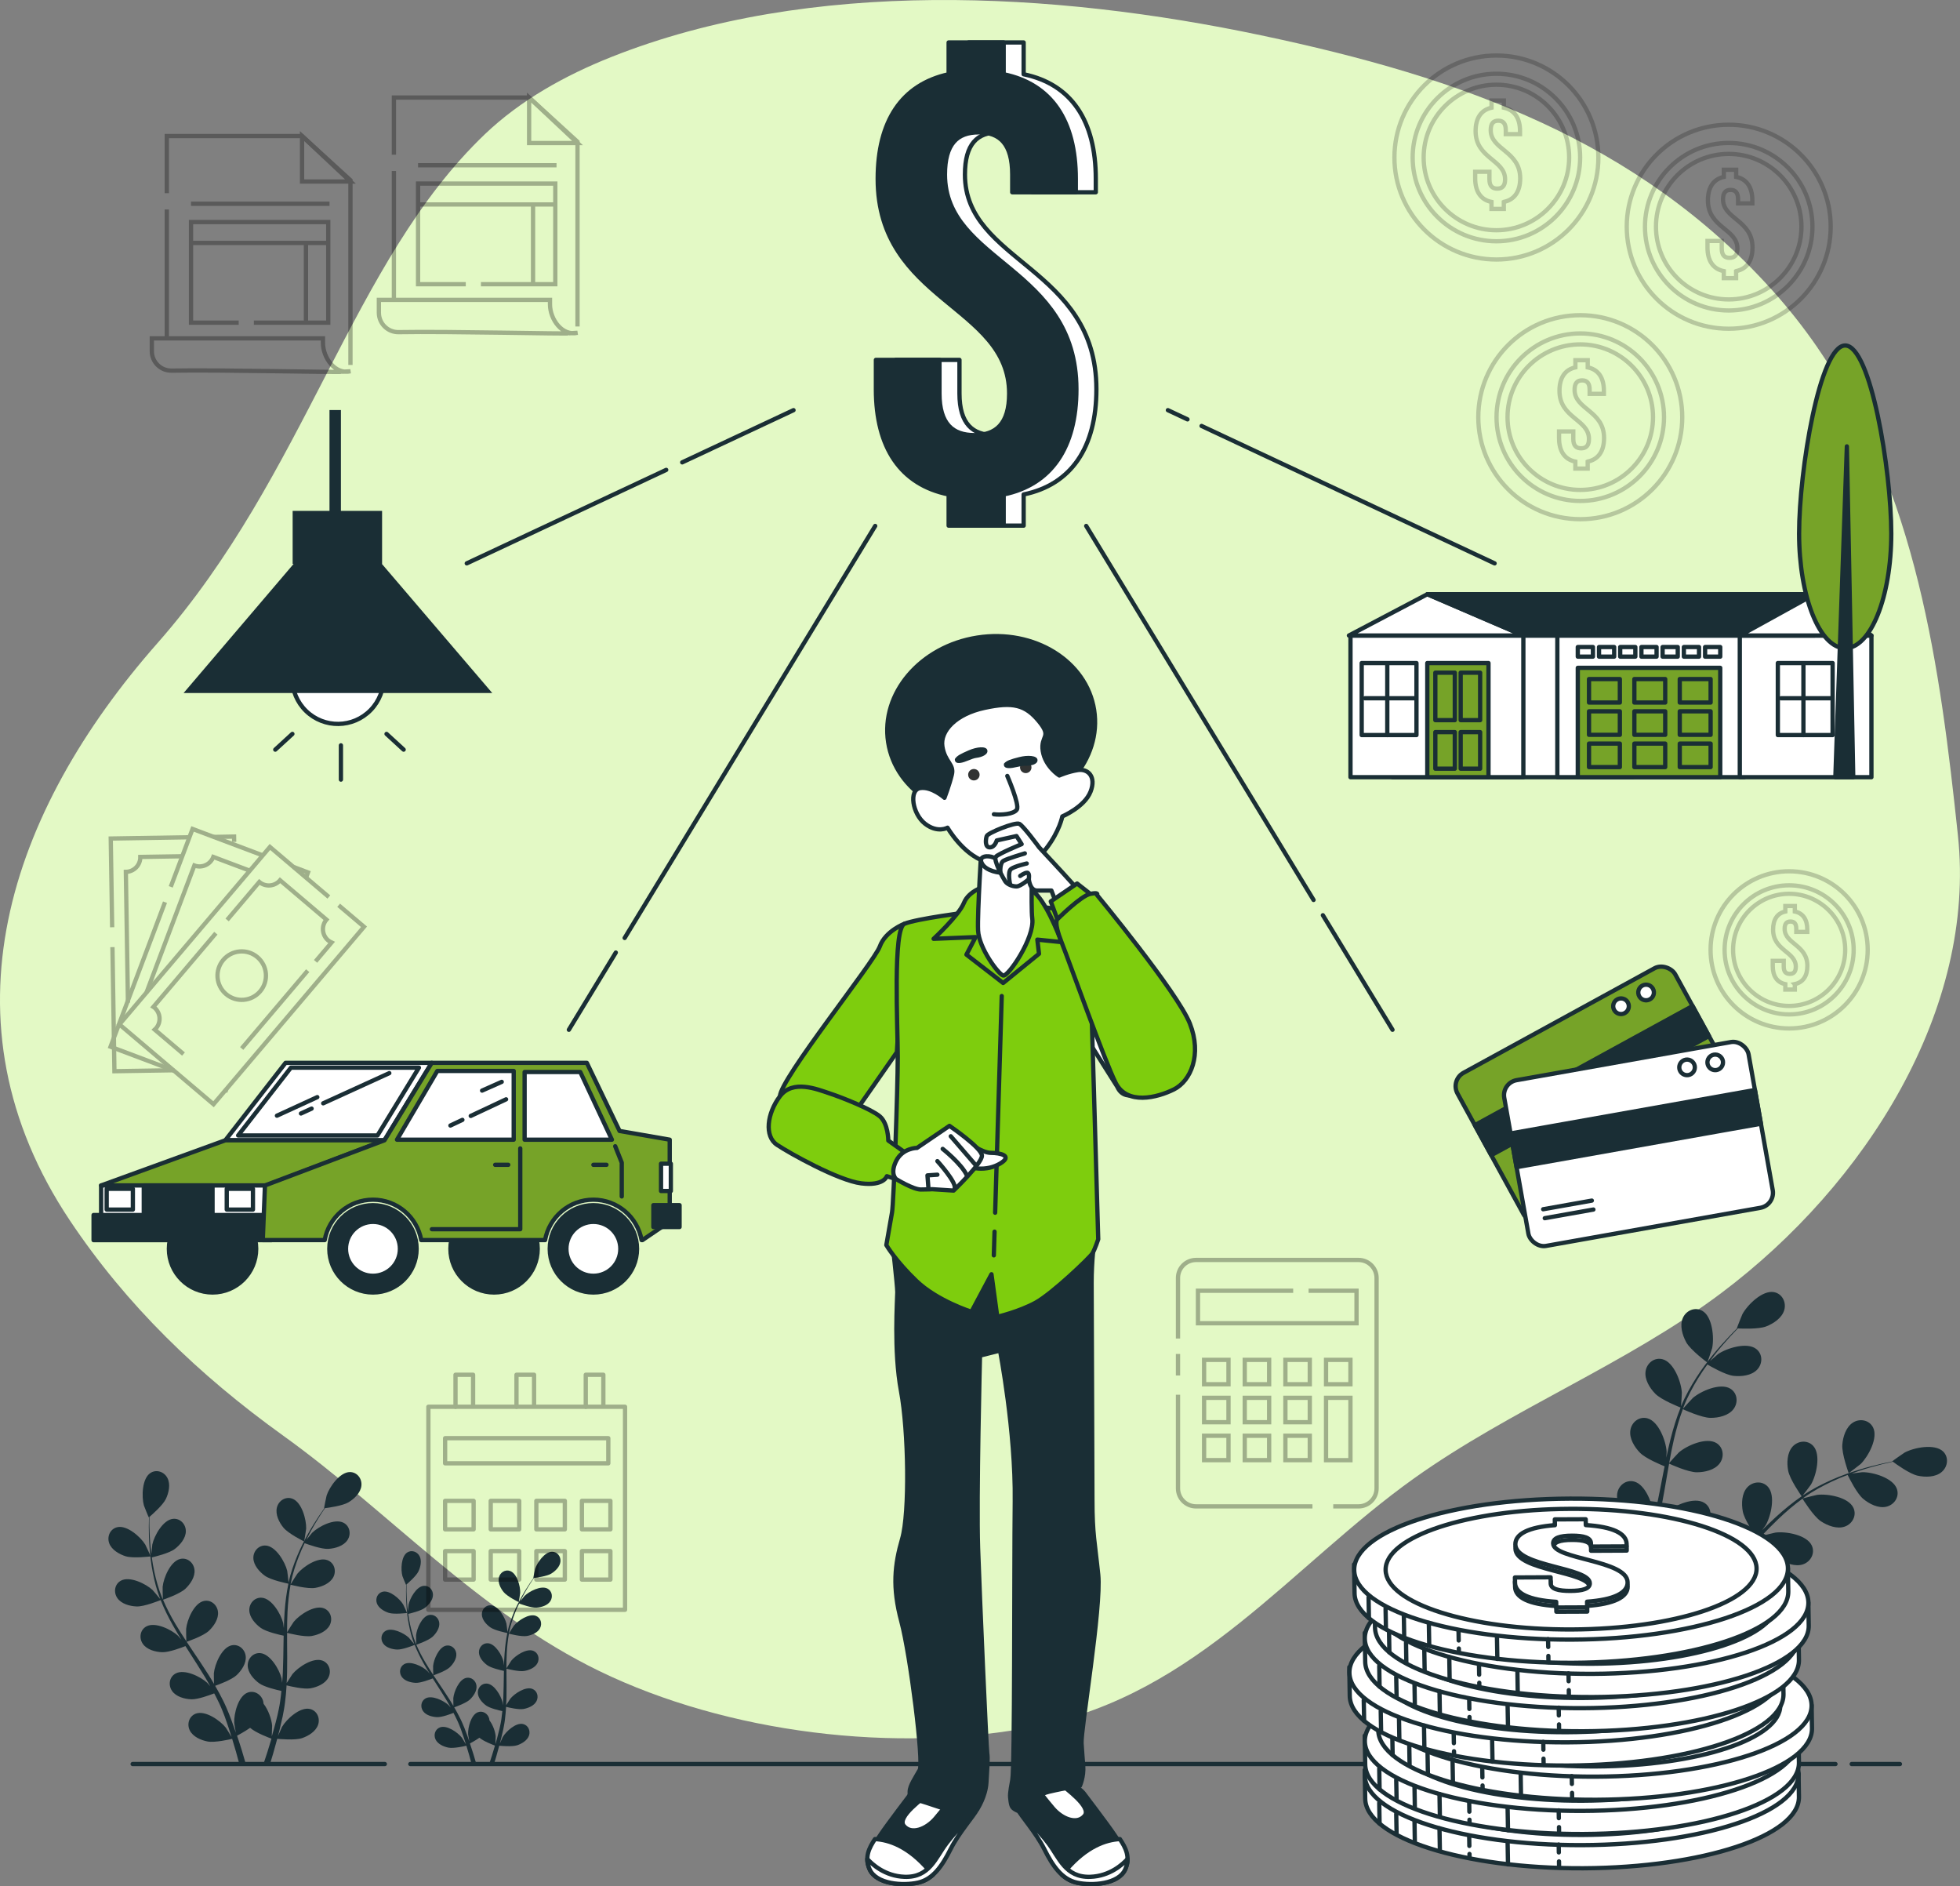 <svg xmlns="http://www.w3.org/2000/svg" id="Livello_2" data-name="Livello 2" viewBox="0 0 458.04 440.69"><rect x="0" y="0" width="458.04" height="440.69" fill="#808080" stroke="none"/><defs><style> .cls-1 { fill: #76a328; } .cls-1, .cls-2, .cls-3, .cls-4, .cls-5 { stroke: #1a2e35; } .cls-1, .cls-2, .cls-3, .cls-4, .cls-5, .cls-6 { stroke-linecap: round; stroke-linejoin: round; } .cls-2, .cls-7 { fill: #1a2e35; } .cls-3 { fill: #7ecd0d; } .cls-4 { fill: #fff; } .cls-5, .cls-6, .cls-8 { fill: none; } .cls-6, .cls-8 { stroke: #000; } .cls-9 { fill: #e3f9c5; } .cls-10 { fill: #313333; } .cls-8 { stroke-miterlimit: 10; } .cls-11 { opacity: .2; } .cls-12 { opacity: .3; } </style></defs><g id="Livello_1-2" data-name="Livello 1"><g><path class="cls-9" d="M424.77,81.26c-3.19-4.63-6.71-9.12-10.62-13.46-31.42-34.9-72.51-49.66-119.45-59.55C246.23-1.97,189.47-5.18,142.93,13.29c-10.96,4.35-21.34,10.17-29.61,18.06-31.13,29.72-41.81,79.52-76.5,118.88C2.13,189.6-14.77,238.6,16.36,285.19c13.18,19.72,29.98,35.98,49.85,50.25,24.48,17.57,45.59,41.27,73.87,54.99,29.73,14.42,69.32,19.44,102.22,12.84,37.53-7.53,59.55-37.48,88.2-57.91,22.59-16.1,49.61-26.64,71.74-43.25,33.91-25.45,59.62-66.35,55.32-106.89-4.17-39.32-9.57-80.24-32.8-113.96Z"></path><g><line class="cls-5" x1="432.73" y1="412.14" x2="444" y2="412.14"></line><line class="cls-5" x1="95.89" y1="412.14" x2="428.94" y2="412.14"></line><line class="cls-5" x1="31" y1="412.14" x2="89.93" y2="412.14"></line></g><g><path class="cls-7" d="M432.04,344.18s2.65-2,2.8-2.15c1.75-1.72,4.12-6.07,2.89-8.52-.89-1.77-3.1-2.17-4.7-1.15-1.64,1.04-2.34,3.32-2.49,5.15-.18,2.14,1.49,6.67,1.49,6.67Z"></path><path class="cls-7" d="M454.1,339.12c-1.98-1.9-6.84-.92-9,.25-.19,.1-2.92,2.01-2.88,2.04,0,0,.04,.03,.05,.03-.77,.15-1.59,.32-2.48,.52-1.65,.39-3.51,.84-5.49,1.47-1.99,.62-4.13,1.36-6.32,2.34-2.19,.98-4.45,2.12-6.63,3.59-.02,.02-.05,.04-.07,.05,.5-.63,1.85-2.43,1.94-2.58,1.23-2.12,2.37-6.94,.54-8.99-1.32-1.47-3.56-1.27-4.84,.13-1.3,1.44-1.38,3.82-1.04,5.62,.38,2.03,2.96,5.7,3.16,5.99-2.06,1.42-4.06,3.05-5.99,4.81-1.1,1-2.19,2.05-3.26,3.11,.42-.56,.79-1.06,.83-1.14,1.23-2.12,2.37-6.94,.54-8.99-1.32-1.47-3.56-1.27-4.84,.13-1.31,1.43-1.38,3.82-1.04,5.62,.34,1.83,2.48,5,3.05,5.83-.41,.41-.82,.82-1.22,1.23-1.94,1.98-3.87,3.97-5.83,5.86-.69,.67-1.39,1.3-2.09,1.93,.37-.5,.68-.92,.72-.99,1.24-2.12,2.38-6.94,.54-8.99-1.32-1.47-3.56-1.27-4.84,.13-1.3,1.43-1.38,3.82-1.04,5.62,.33,1.74,2.27,4.69,2.95,5.68-.74,.63-1.47,1.26-2.22,1.83-.52,.38-.99,.78-1.53,1.14-.53,.36-1.05,.72-1.56,1.08-1.02,.65-2.07,1.32-3.08,1.93-.7,.43-1.37,.82-2.05,1.22,.69-.66,2.02-1.97,2.12-2.09,1.02-1.27,2.18-3.72,2.41-5.9,.15-.19,.29-.39,.4-.6,.91-1.67,.36-3.85-1.47-4.61-2.53-1.06-6.71,1.6-8.31,3.47-.09,.11-.98,1.42-1.53,2.25,.25-.54,.49-1.06,.74-1.62,.5-1.1,.96-2.21,1.46-3.41,.22-.59,.45-1.18,.67-1.77,.24-.59,.41-1.24,.63-1.86,.46-1.46,.86-2.96,1.22-4.48,.96,.43,4.41,1.92,6.25,1.92,1.83,0,4.17-.5,5.34-2.05,1.15-1.51,.94-3.75-.75-4.78-2.34-1.43-6.88,.57-8.74,2.17-.12,.1-1.32,1.4-1.97,2.12,.21-.92,.43-1.83,.61-2.76,.53-2.69,.99-5.44,1.46-8.17,.14-.84,.29-1.67,.44-2.5,.34,.16,4.4,2.01,6.46,2.02,1.83,0,4.17-.5,5.34-2.05,1.15-1.51,.94-3.75-.75-4.78-2.35-1.43-6.88,.57-8.74,2.17-.14,.12-1.87,1.99-2.29,2.49,.33-1.84,.67-3.66,1.09-5.45,.57-2.47,1.26-4.86,2.1-7.12,.16,.07,4.39,2.03,6.5,2.03,1.83,0,4.17-.5,5.34-2.05,1.15-1.51,.94-3.75-.75-4.78-2.35-1.43-6.88,.57-8.74,2.17-.15,.13-2.01,2.14-2.32,2.53,.05-.14,.09-.28,.14-.41,.93-2.41,2.13-4.62,3.36-6.64,.71-1.17,1.46-2.26,2.21-3.29,.75,.44,4.2,2.44,6.1,2.65,1.82,.2,4.2-.04,5.53-1.45,1.31-1.38,1.34-3.62-.22-4.83-2.17-1.68-6.9-.19-8.92,1.2-.11,.08-1.14,.97-1.89,1.63,.35-.46,.69-.95,1.03-1.38,1.27-1.64,2.54-3.07,3.67-4.33,.65-.71,1.25-1.34,1.82-1.92,.96,.05,4.85,.21,6.6-.46,1.71-.66,3.71-1.97,4.24-3.83,.53-1.82-.48-3.84-2.42-4.19-2.7-.49-6.21,3.01-7.37,5.17-.1,.19-1.33,3.29-1.28,3.29,0,0,.05,0,.06,0-.56,.55-1.15,1.14-1.78,1.81-1.16,1.23-2.46,2.64-3.77,4.26-1.31,1.62-2.7,3.41-3.98,5.43-1.29,2.03-2.55,4.22-3.55,6.65-.01,.03-.02,.06-.03,.08,.07-.8,.2-3.05,.19-3.22-.14-2.45-1.85-7.1-4.51-7.79-1.92-.5-3.67,.9-3.96,2.78-.3,1.92,.96,3.95,2.24,5.26,1.44,1.48,5.61,3.12,5.94,3.25-.93,2.32-1.7,4.78-2.34,7.31-.37,1.45-.69,2.92-1,4.39,.04-.7,.07-1.32,.07-1.4-.14-2.45-1.85-7.1-4.51-7.79-1.92-.5-3.67,.9-3.96,2.78-.3,1.92,.96,3.95,2.24,5.26,1.29,1.33,4.82,2.8,5.76,3.18-.11,.57-.23,1.13-.34,1.7-.53,2.73-1.04,5.45-1.63,8.1-.21,.94-.44,1.85-.68,2.77,.03-.62,.06-1.14,.05-1.22-.14-2.45-1.85-7.1-4.51-7.79-1.92-.5-3.67,.9-3.96,2.78-.3,1.92,.96,3.95,2.24,5.26,1.24,1.27,4.48,2.66,5.59,3.11-.27,.93-.53,1.86-.84,2.75-.22,.6-.39,1.2-.64,1.79-.24,.59-.48,1.18-.71,1.76-.49,1.1-1,2.24-1.5,3.3-.35,.74-.69,1.44-1.04,2.15,.22-.93,.6-2.76,.62-2.91,.23-2.44-.75-7.3-3.28-8.39-1.82-.78-3.76,.34-4.34,2.15-.58,1.85,.35,4.05,1.41,5.54,1.17,1.64,4.88,3.82,5.35,4.09-.58,1.17-1.15,2.3-1.7,3.36-.73,1.39-1.43,2.68-2.08,3.86,.3,.44,.67,.98,1.1,1.59,.75-1.41,1.57-2.98,2.43-4.71,.59-1.18,1.2-2.46,1.81-3.77,.33,.09,2.23,.62,4.05,.89,.18,2.06,1.95,5.68,2.18,6.14-1.12,.66-2.22,1.28-3.27,1.86-1.8,1-3.47,1.87-4.97,2.63,.35,.46,.71,.92,1.09,1.4,1.42-.77,2.99-1.63,4.68-2.62,1.14-.66,2.35-1.39,3.59-2.15,.34,.4,3.17,3.66,5,4.51,1.66,.77,3.99,1.29,5.71,.38,1.68-.89,2.42-3.01,1.32-4.65-1.53-2.28-6.48-2.37-8.84-1.69-.14,.04-1.6,.64-2.52,1.03,.5-.31,.99-.61,1.51-.94,1.02-.64,2.02-1.32,3.1-2.04,.51-.37,1.02-.74,1.54-1.11,.52-.36,1.03-.8,1.55-1.21,1.19-.96,2.35-1.99,3.49-3.06,.57,.89,2.62,4.03,4.16,5.05,1.53,1.01,3.75,1.88,5.58,1.24,1.79-.63,2.85-2.61,2.01-4.4-1.17-2.49-6.05-3.32-8.48-3.01-.15,.02-1.87,.44-2.81,.69,.68-.65,1.37-1.29,2.03-1.96,1.93-1.95,3.82-3.99,5.72-6.01,.58-.62,1.17-1.23,1.75-1.84,.2,.32,2.56,4.11,4.28,5.25,1.53,1.01,3.75,1.88,5.58,1.24,1.79-.63,2.85-2.61,2.01-4.4-1.17-2.49-6.05-3.32-8.48-3.01-.18,.02-2.66,.63-3.28,.81,1.29-1.35,2.58-2.68,3.92-3.95,1.83-1.75,3.73-3.36,5.68-4.78,.09,.15,2.54,4.11,4.3,5.28,1.53,1.01,3.75,1.88,5.58,1.24,1.79-.63,2.85-2.61,2.01-4.4-1.17-2.49-6.05-3.32-8.48-3.01-.19,.02-2.85,.68-3.33,.83,.12-.08,.23-.18,.34-.27,2.1-1.49,4.33-2.68,6.47-3.69,1.24-.59,2.46-1.08,3.66-1.53,.38,.78,2.16,4.35,3.62,5.58,1.41,1.18,3.52,2.28,5.41,1.85,1.85-.43,3.12-2.28,2.48-4.15-.89-2.6-5.65-3.96-8.1-3.92-.13,0-1.49,.17-2.47,.31,.54-.2,1.1-.41,1.62-.58,1.97-.67,3.81-1.16,5.44-1.58,.93-.23,1.78-.42,2.57-.6,.77,.58,3.93,2.85,5.76,3.26,1.79,.4,4.18,.4,5.65-.86,1.45-1.23,1.72-3.46,.29-4.83Z"></path><path class="cls-7" d="M394.04,313.57c1.04,1.89,4.92,4.74,4.93,4.74,.04,.03,1.11-3.13,1.15-3.34,.51-2.4,.09-7.34-2.29-8.71-1.72-.99-3.78-.1-4.55,1.64-.79,1.77-.11,4.06,.77,5.67Z"></path></g><g><path class="cls-7" d="M71.08,360.16s.46-2.81,.47-3c.07-2.1-1.02-6.21-3.24-7.02-1.6-.58-3.21,.48-3.6,2.07-.4,1.62,.51,3.45,1.5,4.67,1.16,1.44,4.87,3.27,4.88,3.27Z"></path><path class="cls-7" d="M50.1,395.7c.38,.74,.77,1.48,1.11,2.21,.22,.5,.47,.98,.66,1.49,.2,.51,.4,1.02,.6,1.52,.34,.98,.71,1.98,1.02,2.95,.22,.67,.42,1.31,.62,1.95-.41-.71-1.26-2.07-1.34-2.18-1.3-1.66-4.78-4.1-7-3.28-1.59,.59-2.14,2.44-1.43,3.9,.73,1.5,2.61,2.31,4.16,2.61,1.7,.33,5.3-.51,5.75-.62,.33,1.07,.64,2.11,.92,3.09,.28,.98,.53,1.9,.76,2.79h1.52c-.28-1-.59-2.06-.94-3.19-.33-1.08-.71-2.24-1.11-3.42,.26-.14,1.75-.93,3.05-1.84,1.34,1.18,4.57,2.38,4.99,2.53-.31,1.07-.63,2.11-.94,3.09-.32,1-.63,1.94-.93,2.82h1.53c.24-.77,.48-1.57,.73-2.42,.32-1.09,.64-2.26,.96-3.46,.45,.05,4.14,.4,5.78-.15,1.49-.5,3.25-1.56,3.77-3.14,.52-1.55-.27-3.31-1.93-3.68-2.3-.52-5.43,2.36-6.5,4.18-.06,.11-.62,1.35-.95,2.13,.13-.49,.26-.97,.38-1.48,.25-1,.48-2.01,.72-3.1,.1-.53,.2-1.06,.3-1.6,.11-.53,.16-1.11,.25-1.67,.17-1.3,.28-2.63,.36-3.97,.88,.22,4.02,.96,5.57,.69,1.55-.27,3.45-1.05,4.21-2.53,.74-1.45,.23-3.31-1.35-3.93-2.2-.86-5.73,1.51-7.06,3.14-.08,.1-.91,1.38-1.35,2.09,.04-.81,.09-1.61,.1-2.43,.05-2.36,.02-4.74,0-7.12,0-.73,0-1.46,0-2.18,.31,.08,4.02,1.04,5.76,.73,1.55-.27,3.45-1.05,4.21-2.53,.74-1.45,.23-3.31-1.35-3.93-2.2-.86-5.73,1.51-7.06,3.14-.1,.12-1.28,1.96-1.56,2.45,0-1.6,.02-3.2,.1-4.77,.11-2.17,.34-4.29,.71-6.34,.15,.04,4.01,1.06,5.8,.74,1.55-.27,3.45-1.05,4.21-2.53,.74-1.45,.23-3.31-1.35-3.93-2.2-.86-5.73,1.51-7.06,3.14-.1,.13-1.38,2.11-1.58,2.49,.02-.12,.03-.25,.06-.37,.42-2.17,1.11-4.23,1.84-6.12,.42-1.1,.89-2.13,1.37-3.12,.7,.26,3.92,1.43,5.55,1.33,1.57-.1,3.54-.66,4.46-2.05,.9-1.36,.59-3.26-.91-4.05-2.09-1.09-5.86,.87-7.36,2.35-.08,.08-.82,.99-1.35,1.66,.22-.44,.44-.9,.66-1.32,.83-1.58,1.68-2.98,2.45-4.21,.44-.7,.86-1.32,1.25-1.89,.82-.1,4.13-.55,5.51-1.38,1.35-.81,2.84-2.22,3.01-3.88,.17-1.62-.98-3.17-2.68-3.18-2.36,0-4.8,3.48-5.45,5.48-.06,.17-.63,2.98-.59,2.98,0,0,.04,0,.05,0-.39,.55-.8,1.14-1.24,1.79-.8,1.22-1.68,2.6-2.55,4.16-.87,1.56-1.77,3.29-2.55,5.19-.79,1.91-1.52,3.95-2,6.15,0,.02,0,.05-.01,.08-.06-.69-.29-2.61-.32-2.75-.49-2.05-2.63-5.72-4.98-5.91-1.69-.13-2.97,1.31-2.93,2.94,.04,1.66,1.41,3.19,2.68,4.11,1.44,1.04,5.21,1.8,5.51,1.86-.44,2.1-.72,4.3-.88,6.53-.09,1.28-.15,2.57-.19,3.86-.07-.59-.14-1.12-.16-1.2-.49-2.05-2.63-5.72-4.98-5.91-1.69-.13-2.97,1.31-2.93,2.94,.04,1.66,1.41,3.19,2.68,4.11,1.29,.93,4.5,1.65,5.35,1.82,0,.5-.02,.99-.03,1.49-.04,2.38-.06,4.76-.16,7.09-.03,.82-.1,1.63-.16,2.44-.06-.53-.12-.97-.14-1.04-.49-2.05-2.63-5.72-4.98-5.91-1.69-.13-2.97,1.31-2.93,2.94,.04,1.66,1.41,3.19,2.68,4.11,1.23,.89,4.18,1.57,5.19,1.79-.09,.83-.17,1.65-.29,2.45-.1,.54-.15,1.07-.28,1.61-.11,.54-.23,1.07-.34,1.59-.25,1.01-.5,2.04-.78,3.02-.18,.68-.37,1.32-.56,1.97,.04-.82,.09-2.42,.08-2.55-.11-1.39-.84-3.61-1.99-5.09-.02-.21-.05-.41-.1-.61-.42-1.57-2.05-2.61-3.64-2-2.2,.84-3.23,4.97-3.12,7.07,0,.12,.23,1.46,.38,2.3-.17-.48-.32-.95-.5-1.44-.34-.98-.71-1.94-1.11-2.98-.21-.5-.42-1-.63-1.5-.2-.51-.48-1.02-.71-1.53-.58-1.18-1.22-2.35-1.89-3.51,.86-.3,3.88-1.42,5.03-2.5,1.14-1.08,2.3-2.78,2.11-4.43-.18-1.62-1.63-2.89-3.29-2.53-2.31,.5-3.94,4.42-4.15,6.52-.01,.13,0,1.65,.03,2.49-.41-.7-.81-1.39-1.25-2.08-1.26-1.99-2.6-3.97-3.93-5.94-.41-.61-.8-1.21-1.21-1.82,.31-.1,3.93-1.35,5.21-2.57,1.14-1.08,2.3-2.78,2.11-4.43-.18-1.62-1.63-2.89-3.29-2.53-2.31,.5-3.94,4.42-4.15,6.52-.02,.16,.01,2.35,.05,2.9-.88-1.34-1.75-2.68-2.55-4.04-1.11-1.87-2.09-3.77-2.9-5.67,.14-.05,3.93-1.33,5.24-2.58,1.14-1.08,2.3-2.78,2.11-4.43-.18-1.62-1.63-2.89-3.29-2.53-2.31,.5-3.94,4.42-4.15,6.52-.02,.16,.02,2.52,.05,2.94-.05-.11-.11-.23-.16-.34-.84-2.05-1.41-4.14-1.84-6.12-.25-1.15-.43-2.27-.58-3.35,.73-.17,4.06-.97,5.36-1.96,1.25-.95,2.59-2.51,2.59-4.17,0-1.63-1.31-3.05-3-2.88-2.35,.24-4.4,3.96-4.84,6.02-.02,.11-.14,1.28-.21,2.13-.06-.49-.13-1-.18-1.47-.18-1.77-.24-3.41-.28-4.86-.02-.82-.01-1.57,0-2.27,.63-.54,3.14-2.73,3.84-4.19,.68-1.42,1.14-3.42,.37-4.9-.75-1.45-2.56-2.1-3.98-1.17-1.97,1.29-2.08,5.55-1.52,7.58,.05,.18,1.12,2.83,1.15,2.8,0,0,.03-.03,.04-.03-.02,.67-.04,1.39-.04,2.18,0,1.45,.03,3.09,.17,4.88,.14,1.78,.34,3.72,.74,5.74,.39,2.02,.91,4.13,1.73,6.24,0,.02,.02,.05,.03,.07-.43-.54-1.68-2.01-1.79-2.12-1.54-1.44-5.35-3.32-7.41-2.18-1.49,.82-1.75,2.73-.82,4.07,.95,1.37,2.93,1.89,4.5,1.95,1.77,.07,5.34-1.38,5.62-1.49,.79,2,1.77,3.98,2.87,5.93,.63,1.12,1.29,2.22,1.98,3.32-.39-.46-.74-.86-.79-.91-1.54-1.44-5.35-3.32-7.41-2.18-1.49,.82-1.75,2.73-.82,4.07,.95,1.37,2.93,1.89,4.5,1.95,1.59,.07,4.66-1.11,5.46-1.43,.27,.42,.53,.84,.8,1.26,1.28,2.01,2.58,4.01,3.78,6,.43,.7,.82,1.41,1.21,2.12-.34-.4-.64-.74-.69-.79-1.54-1.44-5.35-3.32-7.41-2.18-1.49,.82-1.75,2.73-.82,4.07,.95,1.37,2.93,1.89,4.5,1.95,1.52,.06,4.36-1,5.32-1.37Z"></path><path class="cls-7" d="M29.34,363.59c1.76,.56,5.87,.04,5.87,.04,.04,0-1.17-2.6-1.26-2.76-1.1-1.8-4.28-4.62-6.57-4.06-1.65,.4-2.41,2.17-1.87,3.71,.55,1.57,2.33,2.59,3.83,3.07Z"></path></g><g><path class="cls-7" d="M121.23,374.32s.34-2.05,.34-2.18c.05-1.53-.74-4.52-2.36-5.1-1.16-.42-2.33,.35-2.62,1.5-.29,1.18,.37,2.51,1.09,3.4,.84,1.05,3.55,2.38,3.55,2.38Z"></path><path class="cls-7" d="M105.97,400.18c.28,.54,.56,1.07,.81,1.61,.16,.37,.34,.71,.48,1.09,.15,.37,.29,.74,.44,1.1,.25,.71,.51,1.44,.74,2.14,.16,.49,.31,.95,.45,1.42-.3-.51-.91-1.51-.97-1.58-.95-1.21-3.48-2.98-5.09-2.39-1.16,.43-1.56,1.77-1.04,2.84,.53,1.09,1.9,1.68,3.02,1.9,1.24,.24,3.86-.37,4.18-.45,.24,.78,.47,1.53,.67,2.25,.2,.71,.38,1.38,.55,2.03h1.11c-.21-.73-.43-1.5-.69-2.32-.24-.79-.52-1.63-.81-2.49,.19-.1,1.28-.68,2.22-1.34,.97,.85,3.33,1.73,3.63,1.84-.23,.78-.45,1.54-.68,2.25-.23,.73-.46,1.41-.67,2.06h1.12c.17-.56,.35-1.14,.53-1.76,.23-.79,.47-1.64,.7-2.52,.33,.03,3.01,.29,4.21-.11,1.08-.37,2.36-1.13,2.75-2.28,.37-1.13-.2-2.41-1.41-2.68-1.67-.38-3.95,1.72-4.73,3.04-.05,.08-.45,.98-.69,1.55,.09-.36,.19-.71,.28-1.08,.18-.73,.35-1.47,.53-2.26,.07-.38,.15-.77,.22-1.16,.08-.39,.12-.81,.18-1.21,.12-.95,.2-1.91,.26-2.89,.64,.16,2.92,.7,4.05,.5,1.13-.2,2.51-.76,3.06-1.84,.54-1.06,.17-2.41-.98-2.86-1.6-.62-4.17,1.1-5.14,2.29-.06,.07-.66,1-.98,1.52,.03-.59,.06-1.17,.08-1.76,.03-1.71,.01-3.45,0-5.18,0-.53,0-1.06,0-1.59,.23,.06,2.93,.76,4.19,.53,1.13-.2,2.51-.76,3.06-1.84,.54-1.06,.17-2.41-.98-2.86-1.6-.62-4.17,1.1-5.14,2.29-.07,.09-.93,1.43-1.14,1.78,0-1.17,.01-2.33,.07-3.47,.08-1.58,.24-3.12,.51-4.61,.11,.03,2.92,.77,4.22,.54,1.13-.2,2.51-.76,3.06-1.84,.54-1.06,.17-2.41-.98-2.86-1.6-.62-4.17,1.1-5.14,2.29-.08,.09-1,1.54-1.15,1.81,.02-.09,.02-.18,.04-.27,.31-1.58,.81-3.08,1.34-4.45,.31-.8,.65-1.55,1-2.27,.51,.19,2.85,1.04,4.04,.96,1.14-.07,2.58-.48,3.24-1.49,.65-.99,.43-2.37-.66-2.95-1.52-.8-4.26,.64-5.36,1.71-.06,.06-.6,.72-.98,1.21,.16-.32,.32-.66,.48-.96,.6-1.15,1.22-2.16,1.78-3.06,.32-.51,.62-.96,.91-1.38,.6-.07,3.01-.4,4.01-1,.98-.59,2.06-1.62,2.19-2.82,.12-1.18-.71-2.31-1.95-2.31-1.72,0-3.49,2.53-3.97,3.99-.04,.13-.46,2.17-.43,2.17,0,0,.03,0,.04,0-.28,.4-.58,.83-.9,1.3-.58,.88-1.22,1.89-1.85,3.03-.63,1.14-1.29,2.39-1.86,3.78-.57,1.39-1.11,2.87-1.46,4.48,0,.02,0,.04,0,.06-.04-.5-.21-1.9-.24-2-.35-1.49-1.91-4.16-3.62-4.3-1.23-.1-2.16,.96-2.13,2.14,.03,1.21,1.02,2.32,1.95,2.99,1.05,.76,3.79,1.31,4.01,1.35-.32,1.53-.52,3.13-.64,4.75-.07,.93-.11,1.87-.14,2.81-.05-.43-.1-.82-.11-.87-.35-1.49-1.91-4.16-3.62-4.3-1.23-.1-2.16,.96-2.13,2.14,.03,1.21,1.02,2.32,1.95,2.99,.94,.68,3.27,1.2,3.89,1.33,0,.36-.02,.72-.02,1.08-.03,1.73-.05,3.46-.12,5.16-.02,.6-.07,1.19-.11,1.77-.05-.38-.09-.71-.1-.75-.35-1.49-1.91-4.16-3.62-4.3-1.23-.1-2.16,.96-2.13,2.14,.03,1.21,1.02,2.32,1.95,2.99,.9,.65,3.04,1.15,3.78,1.3-.06,.6-.13,1.2-.21,1.78-.07,.39-.11,.78-.2,1.17-.08,.39-.16,.78-.25,1.16-.18,.73-.37,1.49-.56,2.2-.13,.49-.27,.96-.4,1.43,.03-.59,.07-1.76,.06-1.86-.08-1.01-.61-2.62-1.45-3.71-.01-.15-.04-.3-.07-.44-.31-1.15-1.49-1.9-2.65-1.46-1.6,.61-2.35,3.61-2.27,5.14,0,.09,.17,1.06,.28,1.68-.12-.35-.23-.69-.36-1.05-.25-.71-.52-1.41-.81-2.17-.15-.36-.3-.72-.46-1.09-.15-.37-.35-.74-.52-1.11-.42-.86-.89-1.71-1.37-2.55,.62-.22,2.82-1.03,3.66-1.82,.83-.79,1.67-2.02,1.54-3.22-.13-1.18-1.19-2.1-2.4-1.84-1.68,.36-2.87,3.22-3.02,4.74,0,.1,0,1.2,.02,1.81-.3-.51-.59-1.01-.91-1.51-.92-1.45-1.89-2.89-2.86-4.32-.3-.44-.58-.88-.88-1.32,.22-.08,2.86-.98,3.79-1.87,.83-.79,1.67-2.02,1.54-3.22-.13-1.18-1.19-2.1-2.4-1.84-1.68,.36-2.87,3.22-3.02,4.74-.01,.12,.01,1.71,.04,2.11-.64-.97-1.27-1.95-1.85-2.94-.81-1.36-1.52-2.74-2.11-4.13,.1-.04,2.86-.97,3.82-1.88,.83-.79,1.67-2.02,1.54-3.22-.13-1.18-1.19-2.1-2.4-1.84-1.68,.36-2.87,3.22-3.02,4.74-.01,.12,.01,1.83,.04,2.14-.04-.08-.08-.16-.11-.25-.61-1.49-1.02-3.01-1.34-4.45-.18-.84-.31-1.65-.42-2.44,.53-.12,2.95-.7,3.9-1.42,.91-.69,1.88-1.82,1.88-3.04,0-1.19-.95-2.22-2.18-2.09-1.71,.17-3.2,2.88-3.52,4.38-.02,.08-.1,.93-.16,1.55-.04-.36-.09-.73-.13-1.07-.13-1.29-.17-2.48-.2-3.54-.01-.6,0-1.14,0-1.65,.46-.39,2.29-1.99,2.79-3.05,.49-1.03,.83-2.49,.27-3.56-.55-1.05-1.87-1.53-2.9-.85-1.43,.94-1.52,4.04-1.11,5.51,.04,.13,.82,2.06,.84,2.04,0,0,.02-.02,.03-.02-.02,.49-.03,1.01-.03,1.58,0,1.06,.02,2.25,.12,3.55,.1,1.3,.25,2.71,.54,4.17,.29,1.47,.66,3.01,1.26,4.54,0,.02,.02,.03,.02,.05-.31-.39-1.22-1.47-1.3-1.54-1.12-1.05-3.89-2.42-5.39-1.59-1.08,.6-1.27,1.99-.6,2.96,.69,1,2.13,1.37,3.28,1.42,1.29,.05,3.88-1,4.09-1.09,.58,1.45,1.29,2.9,2.09,4.32,.46,.81,.94,1.62,1.44,2.42-.28-.33-.53-.63-.57-.66-1.12-1.05-3.89-2.42-5.39-1.59-1.08,.6-1.27,1.99-.6,2.96,.69,1,2.13,1.37,3.28,1.42,1.16,.05,3.39-.81,3.98-1.04,.19,.31,.38,.61,.58,.92,.93,1.46,1.87,2.91,2.75,4.37,.31,.51,.6,1.03,.88,1.54-.25-.29-.46-.54-.5-.57-1.12-1.05-3.89-2.42-5.39-1.59-1.08,.6-1.27,1.99-.6,2.96,.69,1,2.13,1.37,3.28,1.42,1.11,.05,3.17-.72,3.87-1Z"></path><path class="cls-7" d="M90.86,376.82c1.28,.41,4.27,.03,4.27,.03,.03,0-.85-1.89-.92-2.01-.8-1.31-3.12-3.36-4.78-2.96-1.2,.29-1.75,1.58-1.36,2.7,.4,1.14,1.7,1.89,2.79,2.24Z"></path></g><g><g class="cls-11"><path class="cls-8" d="M369.3,80.46c-9.37,0-17,7.63-17,17s7.63,17,17,17,17-7.63,17-17-7.63-17-17-17Zm1.73,27.39v1.63h-2.88v-1.63c-2.53-.51-3.81-2.47-3.81-5.51v-1.54h3.33v1.76c0,1.6,.7,2.18,1.83,2.18s1.83-.58,1.83-2.18c0-4.61-6.89-4.84-6.89-11.25,0-3.01,1.25-4.93,3.72-5.48v-1.67h2.88v1.67c2.5,.51,3.78,2.44,3.78,5.48v.7h-3.33v-.93c0-1.6-.64-2.21-1.76-2.21s-1.76,.61-1.76,2.21c0,4.61,6.89,4.84,6.89,11.25,0,3.04-1.31,5-3.81,5.51Z"></path><path class="cls-8" d="M369.3,73.64c-13.16,0-23.83,10.67-23.83,23.83s10.67,23.83,23.83,23.83,23.83-10.67,23.83-23.83-10.67-23.83-23.83-23.83Zm0,43.4c-10.79,0-19.57-8.78-19.57-19.57s8.78-19.57,19.57-19.57,19.57,8.78,19.57,19.57-8.78,19.57-19.57,19.57Z"></path></g><g class="cls-11"><path class="cls-8" d="M418.11,208.82c-7.22,0-13.1,5.88-13.1,13.1s5.88,13.1,13.1,13.1,13.1-5.88,13.1-13.1-5.88-13.1-13.1-13.1Zm1.33,21.11v1.26h-2.22v-1.26c-1.95-.4-2.94-1.9-2.94-4.25v-1.19h2.57v1.36c0,1.23,.54,1.68,1.41,1.68s1.41-.44,1.41-1.68c0-3.56-5.31-3.73-5.31-8.67,0-2.32,.96-3.8,2.86-4.22v-1.28h2.22v1.28c1.93,.4,2.91,1.88,2.91,4.22v.54h-2.57v-.72c0-1.23-.49-1.7-1.36-1.7s-1.36,.47-1.36,1.7c0,3.56,5.31,3.73,5.31,8.67,0,2.35-1.01,3.85-2.94,4.25Z"></path><path class="cls-8" d="M418.11,203.56c-10.14,0-18.36,8.22-18.36,18.36s8.22,18.36,18.36,18.36,18.36-8.22,18.36-18.36-8.22-18.36-18.36-18.36Zm0,33.44c-8.32,0-15.08-6.76-15.08-15.08s6.76-15.08,15.08-15.08,15.08,6.76,15.08,15.08-6.76,15.08-15.08,15.08Z"></path></g><g class="cls-11"><path class="cls-8" d="M349.7,19.79c-9.37,0-17,7.63-17,17s7.63,17,17,17,17-7.63,17-17-7.63-17-17-17Zm1.73,27.39v1.63h-2.88v-1.63c-2.53-.51-3.81-2.47-3.81-5.51v-1.54h3.33v1.76c0,1.6,.7,2.18,1.83,2.18s1.83-.58,1.83-2.18c0-4.61-6.89-4.84-6.89-11.25,0-3.01,1.25-4.93,3.72-5.48v-1.67h2.88v1.67c2.5,.51,3.78,2.44,3.78,5.48v.7h-3.33v-.93c0-1.6-.64-2.21-1.76-2.21s-1.76,.61-1.76,2.21c0,4.61,6.89,4.84,6.89,11.25,0,3.04-1.31,5-3.81,5.51Z"></path><path class="cls-8" d="M349.7,12.97c-13.16,0-23.83,10.67-23.83,23.83s10.67,23.83,23.83,23.83,23.83-10.67,23.83-23.83-10.67-23.83-23.83-23.83Zm0,43.4c-10.79,0-19.57-8.78-19.57-19.57s8.78-19.57,19.57-19.57,19.57,8.78,19.57,19.57-8.78,19.57-19.57,19.57Z"></path></g><g class="cls-11"><path class="cls-8" d="M403.99,35.96c-9.37,0-17,7.63-17,17s7.63,17,17,17,17-7.63,17-17-7.63-17-17-17Zm1.73,27.39v1.63h-2.88v-1.63c-2.53-.51-3.81-2.47-3.81-5.51v-1.54h3.33v1.76c0,1.6,.7,2.18,1.83,2.18s1.83-.58,1.83-2.18c0-4.61-6.89-4.84-6.89-11.25,0-3.01,1.25-4.93,3.72-5.48v-1.67h2.88v1.67c2.5,.51,3.78,2.44,3.78,5.48v.7h-3.33v-.93c0-1.6-.64-2.21-1.76-2.21s-1.76,.61-1.76,2.21c0,4.61,6.89,4.84,6.89,11.25,0,3.04-1.31,5-3.81,5.51Z"></path><path class="cls-8" d="M403.99,29.14c-13.16,0-23.83,10.67-23.83,23.83s10.67,23.83,23.83,23.83,23.83-10.67,23.83-23.83-10.67-23.83-23.83-23.83Zm0,43.4c-10.79,0-19.57-8.78-19.57-19.57s8.78-19.57,19.57-19.57,19.57,8.78,19.57,19.57-8.78,19.57-19.57,19.57Z"></path></g><g class="cls-12"><path class="cls-8" d="M275.29,312.73v-14.15c0-2.32,1.88-4.21,4.21-4.21h37.99c2.32,0,4.21,1.88,4.21,4.21v49.15c0,2.32-1.88,4.21-4.21,4.21h-5.92"></path><line class="cls-8" x1="275.29" y1="321.36" x2="275.29" y2="316.33"></line><path class="cls-8" d="M306.71,351.94h-27.21c-2.32,0-4.21-1.88-4.21-4.21v-21.88"></path><polyline class="cls-8" points="305.81 301.56 317.01 301.56 317.01 309.16 279.96 309.16 279.96 301.56 302.21 301.56"></polyline><g><rect class="cls-8" x="281.39" y="317.71" width="5.7" height="5.7"></rect><rect class="cls-8" x="290.89" y="317.71" width="5.7" height="5.7"></rect><rect class="cls-8" x="300.39" y="317.71" width="5.7" height="5.7"></rect><rect class="cls-8" x="309.89" y="317.71" width="5.7" height="5.7"></rect></g><g><rect class="cls-8" x="281.39" y="326.58" width="5.7" height="5.7"></rect><rect class="cls-8" x="290.89" y="326.58" width="5.7" height="5.7"></rect><rect class="cls-8" x="300.39" y="326.58" width="5.7" height="5.7"></rect></g><g><rect class="cls-8" x="281.39" y="335.44" width="5.7" height="5.7"></rect><rect class="cls-8" x="290.89" y="335.44" width="5.7" height="5.7"></rect><rect class="cls-8" x="300.39" y="335.44" width="5.7" height="5.7"></rect><rect class="cls-8" x="309.89" y="326.58" width="5.7" height="14.57"></rect></g></g><g class="cls-12"><polyline class="cls-8" points="38.98 45.13 38.98 31.78 70.59 31.78 81.9 42.11 81.9 85.27"></polyline><line class="cls-8" x1="38.98" y1="79.05" x2="38.98" y2="48.94"></line><polygon class="cls-8" points="70.59 31.78 70.59 42.41 81.9 42.41 70.59 31.78"></polygon><path class="cls-8" d="M79.9,86.86l2-.12c-3.55,.83-6.43-3.1-6.43-6.65v-1.04H35.48v2.99c0,2.55,2.08,4.6,4.63,4.55,11.75-.22,39.79,.47,39.79,.27Z"></path><line class="cls-8" x1="44.64" y1="47.6" x2="77" y2="47.6"></line><polyline class="cls-8" points="55.78 75.39 44.64 75.39 44.64 51.88 76.71 51.88 76.71 75.39 59.33 75.39"></polyline><line class="cls-8" x1="44.94" y1="56.76" x2="76.39" y2="56.76"></line><line class="cls-8" x1="71.5" y1="57.07" x2="71.5" y2="75.08"></line></g><g class="cls-12"><polyline class="cls-8" points="92.05 36.14 92.05 22.79 123.65 22.79 134.96 33.12 134.96 76.28"></polyline><line class="cls-8" x1="92.05" y1="70.06" x2="92.05" y2="39.95"></line><polygon class="cls-8" points="123.65 22.79 123.65 33.42 134.96 33.42 123.65 22.79"></polygon><path class="cls-8" d="M132.96,77.87l2-.12c-3.55,.83-6.43-3.1-6.43-6.65v-1.04h-39.99v2.99c0,2.55,2.08,4.6,4.63,4.55,11.75-.22,39.79,.47,39.79,.27Z"></path><line class="cls-8" x1="97.7" y1="38.61" x2="130.06" y2="38.61"></line><polyline class="cls-8" points="108.85 66.4 97.7 66.4 97.7 42.89 129.77 42.89 129.77 66.4 112.39 66.4"></polyline><line class="cls-8" x1="98.01" y1="47.77" x2="129.45" y2="47.77"></line><line class="cls-8" x1="124.57" y1="48.08" x2="124.57" y2="66.09"></line></g><g class="cls-12"><g><polyline class="cls-8" points="79.14 211.5 85.07 216.53 49.9 257.99 27.91 239.34 63.08 197.88 76.85 209.57"></polyline><line class="cls-8" x1="71.91" y1="226.78" x2="56.48" y2="244.96"></line><path class="cls-8" d="M53.08,214.93l7.52-8.87c1.45,1.23,3.62,1.05,4.85-.4l10.84,9.2c-1.24,1.45-1.05,3.62,.4,4.85,.25,.21,.52,.36,.8,.49l-3.74,4.41"></path><path class="cls-8" d="M42.88,246.26h0l-6.73-5.71c.11-.1,.22-.19,.32-.31,1.24-1.45,1.05-3.62-.4-4.85-.07-.05-.14-.1-.22-.15l14.6-17.21"></path><path class="cls-8" d="M60.15,223.62c-2.38-2.02-5.96-1.73-7.98,.66s-1.73,5.96,.66,7.98c2.38,2.02,5.96,1.73,7.98-.66,2.02-2.38,1.73-5.96-.66-7.98Z"></path></g><g><polyline class="cls-8" points="49.81 195.54 54.7 195.45 54.72 196.69"></polyline><polyline class="cls-8" points="26.21 216.64 25.88 195.91 44.38 195.61"></polyline><polyline class="cls-8" points="40.61 250.05 26.74 250.27 26.28 221.28"></polyline><path class="cls-8" d="M42.72,200.05l-9.93,.16c.03,1.9-1.48,3.46-3.38,3.49l.49,30.56"></path></g><g><polyline class="cls-8" points="68.58 202.55 71.98 203.83 71.52 205.05"></polyline><polyline class="cls-8" points="52.72 254.67 52.81 254.7 52.91 254.45"></polyline><polyline class="cls-8" points="39.9 207.2 45 193.67 61.41 199.85"></polyline><polyline class="cls-8" points="40.61 250.11 40.6 250.11 25.83 244.55 38.56 210.78"></polyline><path class="cls-8" d="M58.38,203.42l-8.53-3.21c-.67,1.77-2.66,2.67-4.43,2l-11.18,29.66h0"></path></g></g><g class="cls-12"><rect class="cls-6" x="100.11" y="328.67" width="45.96" height="47.43"></rect><rect class="cls-6" x="104.02" y="336.01" width="38.14" height="5.87"></rect><g><rect class="cls-6" x="104.02" y="350.65" width="6.66" height="6.66"></rect><rect class="cls-6" x="114.68" y="350.65" width="6.66" height="6.66"></rect><rect class="cls-6" x="125.34" y="350.65" width="6.66" height="6.66"></rect><rect class="cls-6" x="135.99" y="350.65" width="6.66" height="6.66"></rect></g><g><rect class="cls-6" x="104.02" y="362.39" width="6.66" height="6.66"></rect><rect class="cls-6" x="114.68" y="362.39" width="6.66" height="6.66"></rect><rect class="cls-6" x="125.34" y="362.39" width="6.66" height="6.66"></rect><rect class="cls-6" x="135.99" y="362.39" width="6.66" height="6.66"></rect></g><polyline class="cls-6" points="106.45 328.68 106.45 321.19 110.56 321.19 110.56 328.44"></polyline><polyline class="cls-6" points="136.89 328.68 136.89 321.19 141 321.19 141 328.44"></polyline><polyline class="cls-6" points="120.7 328.68 120.7 321.19 124.81 321.19 124.81 328.44"></polyline></g></g><g><g><rect class="cls-1" x="344.78" y="236.04" width="58" height="39.33" rx="3.56" ry="3.56" transform="translate(-76.87 210.81) rotate(-28.69)"></rect><rect class="cls-2" x="343.02" y="248.49" width="58" height="8" transform="translate(-75.54 209.57) rotate(-28.69)"></rect><path class="cls-4" d="M380.42,234.21c-.48-.88-1.59-1.21-2.48-.72-.88,.48-1.21,1.59-.72,2.48,.48,.88,1.59,1.21,2.48,.72,.88-.48,1.21-1.59,.72-2.48Z"></path><path class="cls-4" d="M386.28,231c-.48-.88-1.59-1.21-2.48-.72-.88,.48-1.21,1.59-.72,2.48,.48,.88,1.59,1.21,2.48,.72,.88-.48,1.21-1.59,.72-2.48Z"></path><line class="cls-4" x1="357.53" y1="277.22" x2="367.66" y2="271.68"></line><line class="cls-4" x1="358.55" y1="279.09" x2="368.68" y2="273.55"></line></g><g><rect class="cls-4" x="353.89" y="247.64" width="58" height="39.33" rx="3.56" ry="3.56" transform="translate(-40.86 71.11) rotate(-10.08)"></rect><rect class="cls-2" x="353.25" y="259.7" width="58" height="8" transform="translate(-40.24 70.95) rotate(-10.08)"></rect><path class="cls-4" d="M396.05,249.06c-.18-.99-1.12-1.65-2.11-1.48-.99,.18-1.65,1.12-1.48,2.11s1.12,1.65,2.11,1.48c.99-.18,1.65-1.12,1.48-2.11Z"></path><path class="cls-4" d="M402.63,247.89c-.18-.99-1.12-1.65-2.11-1.48-.99,.18-1.65,1.12-1.48,2.11,.18,.99,1.12,1.65,2.11,1.48,.99-.18,1.65-1.12,1.48-2.11Z"></path><line class="cls-4" x1="360.63" y1="282.52" x2="372" y2="280.5"></line><line class="cls-4" x1="361" y1="284.61" x2="372.37" y2="282.59"></line></g></g><g><g><rect class="cls-4" x="325.41" y="148.48" width="56.2" height="33.09" transform="translate(707.01 330.06) rotate(180)"></rect><rect class="cls-4" x="363.93" y="148.48" width="43.68" height="33.09" transform="translate(771.55 330.06) rotate(180)"></rect><rect class="cls-4" x="406.57" y="148.48" width="30.76" height="33.09" transform="translate(843.91 330.06) rotate(180)"></rect><rect class="cls-4" x="315.6" y="148.48" width="40.4" height="33.09" transform="translate(671.6 330.06) rotate(180)"></rect><rect class="cls-1" x="333.55" y="154.91" width="14.3" height="26.67" transform="translate(681.4 336.49) rotate(180)"></rect><polygon class="cls-4" points="356 148.48 333.56 138.83 315.23 148.48 356 148.48"></polygon><polygon class="cls-2" points="333.56 138.83 384.8 138.83 363.93 148.48 356 148.48 333.56 138.83"></polygon><polygon class="cls-2" points="384.8 138.83 424.07 138.83 424.07 148.48 363.93 148.48 384.8 138.83"></polygon><polygon class="cls-4" points="424.07 138.83 437.34 148.48 424.07 148.48 415.84 148.48 406.57 148.48 424.07 138.83"></polygon><g><rect class="cls-4" x="398.46" y="151.17" width="3.54" height="2.24" transform="translate(800.47 304.58) rotate(180)"></rect><rect class="cls-4" x="393.5" y="151.17" width="3.54" height="2.24" transform="translate(790.55 304.58) rotate(180)"></rect><rect class="cls-4" x="388.55" y="151.17" width="3.54" height="2.24" transform="translate(780.63 304.58) rotate(180)"></rect><rect class="cls-4" x="383.59" y="151.17" width="3.54" height="2.24" transform="translate(770.72 304.58) rotate(180)"></rect><rect class="cls-4" x="378.63" y="151.17" width="3.54" height="2.24" transform="translate(760.8 304.58) rotate(180)"></rect><rect class="cls-4" x="373.67" y="151.17" width="3.54" height="2.24" transform="translate(750.89 304.58) rotate(180)"></rect><rect class="cls-4" x="368.71" y="151.17" width="3.54" height="2.24" transform="translate(740.97 304.58) rotate(180)"></rect></g><g><rect class="cls-1" x="368.71" y="156.03" width="33.29" height="25.55" transform="translate(770.72 337.61) rotate(180)"></rect><g><rect class="cls-5" x="392.55" y="158.65" width="7.21" height="5.49" transform="translate(792.31 322.79) rotate(180)"></rect><rect class="cls-5" x="381.94" y="158.65" width="7.21" height="5.49" transform="translate(771.09 322.79) rotate(180)"></rect><rect class="cls-5" x="371.33" y="158.65" width="7.21" height="5.49" transform="translate(749.88 322.79) rotate(180)"></rect><rect class="cls-5" x="392.55" y="166.19" width="7.21" height="5.49" transform="translate(792.31 337.87) rotate(180)"></rect><rect class="cls-5" x="381.94" y="166.19" width="7.21" height="5.49" transform="translate(771.09 337.87) rotate(180)"></rect><rect class="cls-5" x="371.33" y="166.19" width="7.21" height="5.49" transform="translate(749.88 337.87) rotate(180)"></rect><rect class="cls-5" x="392.55" y="173.74" width="7.21" height="5.49" transform="translate(792.31 352.96) rotate(180)"></rect><rect class="cls-5" x="381.94" y="173.74" width="7.21" height="5.49" transform="translate(771.09 352.96) rotate(180)"></rect><rect class="cls-5" x="371.33" y="173.74" width="7.21" height="5.49" transform="translate(749.88 352.96) rotate(180)"></rect></g></g><rect class="cls-5" x="341.34" y="157.15" width="4.55" height="11.09" transform="translate(687.24 325.4) rotate(180)"></rect><rect class="cls-5" x="335.42" y="157.15" width="4.55" height="11.09" transform="translate(675.4 325.4) rotate(180)"></rect><rect class="cls-5" x="341.34" y="171.06" width="4.55" height="8.54" transform="translate(687.24 350.65) rotate(180)"></rect><rect class="cls-5" x="335.42" y="171.06" width="4.55" height="8.54" transform="translate(675.4 350.65) rotate(180)"></rect><g><rect class="cls-4" x="318.22" y="154.91" width="12.8" height="16.83" transform="translate(649.24 326.65) rotate(180)"></rect><line class="cls-5" x1="324.2" y1="155.28" x2="324.2" y2="171.74"></line><line class="cls-5" x1="330.56" y1="163.14" x2="318.97" y2="163.14"></line></g><g><rect class="cls-4" x="415.47" y="154.91" width="12.8" height="16.83" transform="translate(843.74 326.65) rotate(180)"></rect><line class="cls-5" x1="421.45" y1="155.28" x2="421.45" y2="171.74"></line><line class="cls-5" x1="427.81" y1="163.14" x2="416.22" y2="163.14"></line></g></g><g><path class="cls-1" d="M420.44,124.66c0,14.79,4.82,26.79,10.77,26.79s10.77-11.99,10.77-26.79-4.82-43.94-10.77-43.94-10.77,29.15-10.77,43.94Z"></path><polygon class="cls-2" points="431.6 104.29 433.09 181.58 428.91 181.58 431.6 104.29"></polygon></g></g><g><path class="cls-4" d="M226.36,17.35v-7.43h12.86v7.43c11.15,2.29,16.86,10.86,16.86,24.43v3.14h-14.86v-4.14c0-7.14-2.86-9.86-7.86-9.86s-7.86,2.72-7.86,9.86c0,20.58,30.72,21.58,30.72,50.16,0,13.57-5.86,22.29-17,24.58v7.29h-12.86v-7.29c-11.29-2.29-17-11-17-24.58v-6.86h14.86v7.86c0,7.14,3.14,9.72,8.14,9.72s8.14-2.57,8.14-9.72c0-20.58-30.72-21.58-30.72-50.16,0-13.43,5.57-22.01,16.58-24.43Z"></path><path class="cls-2" d="M221.69,17.35v-7.43h12.86v7.43c11.15,2.29,16.86,10.86,16.86,24.43v3.14h-14.86v-4.14c0-7.14-2.86-9.86-7.86-9.86s-7.86,2.72-7.86,9.86c0,20.58,30.72,21.58,30.72,50.16,0,13.57-5.86,22.29-17,24.58v7.29h-12.86v-7.29c-11.29-2.29-17-11-17-24.58v-6.86h14.86v7.86c0,7.14,3.14,9.72,8.14,9.72s8.14-2.57,8.14-9.72c0-20.58-30.72-21.58-30.72-50.16,0-13.43,5.57-22.01,16.58-24.43Z"></path></g><g><rect class="cls-7" x="77" y="95.8" width="2.67" height="27.67"></rect><circle class="cls-4" cx="78.97" cy="158.47" r="10.67" transform="translate(-89.68 104.54) rotate(-45.78)"></circle><polygon class="cls-7" points="115.04 161.92 89.24 131.74 89.29 131.74 89.29 119.36 68.39 119.36 68.39 131.74 68.62 131.74 42.9 161.92 115.04 161.92"></polygon><line class="cls-4" x1="79.67" y1="174.14" x2="79.67" y2="182.14"></line><line class="cls-4" x1="68.33" y1="171.47" x2="64.33" y2="175.14"></line><line class="cls-4" x1="90.33" y1="171.47" x2="94.33" y2="175.14"></line></g><g><circle class="cls-2" cx="49.67" cy="291.77" r="10.2"></circle><circle class="cls-2" cx="115.46" cy="291.77" r="10.2"></circle><polygon class="cls-4" points="100.9 248.32 66.73 248.32 52.66 266.41 89.84 266.41 100.9 248.32"></polygon><polygon class="cls-4" points="97.9 249.44 67.98 249.44 55.65 265.28 88.22 265.28 97.9 249.44"></polygon><polygon class="cls-1" points="52.66 266.41 23.63 276.96 62.32 276.96 89.84 266.41 52.66 266.41"></polygon><rect class="cls-4" x="23.63" y="276.96" width="38.28" height="7.16"></rect><rect class="cls-2" x="33.6" y="276.96" width="16.07" height="7.16"></rect><rect class="cls-2" x="21.87" y="283.87" width="41.57" height="5.87"></rect><path class="cls-1" d="M144.79,264.23l-7.65-15.91h-36.24l-11.05,18.09-27.93,10.55-.51,12.77h14.47c.96-5.36,5.64-9.44,11.28-9.44s10.32,4.07,11.28,9.44h28.94c.96-5.36,5.64-9.44,11.28-9.44s10.32,4.07,11.28,9.44h.19l6.38-4.33v-19.13l-11.73-2.04Z"></path><g><circle class="cls-2" cx="87.16" cy="291.77" r="10.2"></circle><circle class="cls-4" cx="87.16" cy="291.77" r="6.3"></circle></g><g><circle class="cls-2" cx="138.67" cy="291.77" r="10.2"></circle><circle class="cls-4" cx="138.67" cy="291.77" r="6.3"></circle></g><rect class="cls-4" x="52.99" y="277.75" width="6.12" height="4.85"></rect><rect class="cls-4" x="24.93" y="277.75" width="6.12" height="4.85"></rect><polygon class="cls-4" points="92.77 266.27 120.05 266.27 120.05 250.21 102.2 250.21 92.77 266.27"></polygon><polygon class="cls-4" points="122.6 266.27 122.6 250.46 135.61 250.46 143 266.27 122.6 266.27"></polygon><polyline class="cls-5" points="121.58 268.31 121.58 287.18 100.93 287.18"></polyline><polyline class="cls-5" points="143.77 267.8 145.3 271.63 145.3 279.53"></polyline><line class="cls-4" x1="115.72" y1="272.14" x2="118.78" y2="272.14"></line><line class="cls-4" x1="138.67" y1="272.14" x2="141.73" y2="272.14"></line><rect class="cls-2" x="152.69" y="281.57" width="6.12" height="5.1"></rect><rect class="cls-4" x="154.48" y="271.88" width="2.29" height="6.38"></rect><g><line class="cls-5" x1="72.82" y1="259.01" x2="70.33" y2="260.15"></line><line class="cls-5" x1="90.98" y1="250.72" x2="75.53" y2="257.77"></line><line class="cls-5" x1="74.15" y1="256.33" x2="64.72" y2="260.66"></line></g><g><line class="cls-5" x1="108.06" y1="261.64" x2="105.26" y2="262.96"></line><line class="cls-5" x1="118.27" y1="256.84" x2="110.01" y2="260.72"></line><line class="cls-5" x1="117.25" y1="252.76" x2="112.66" y2="254.8"></line></g></g><g><line class="cls-5" x1="155.69" y1="109.78" x2="109.08" y2="131.62"></line><line class="cls-5" x1="185.44" y1="95.83" x2="159.43" y2="108.02"></line><line class="cls-5" x1="143.91" y1="222.55" x2="132.94" y2="240.59"></line><line class="cls-5" x1="204.53" y1="122.88" x2="145.98" y2="219.14"></line><line class="cls-5" x1="280.8" y1="99.52" x2="349.28" y2="131.62"></line><line class="cls-5" x1="272.93" y1="95.83" x2="277.51" y2="97.98"></line><line class="cls-5" x1="309.15" y1="213.83" x2="325.42" y2="240.59"></line><line class="cls-5" x1="253.84" y1="122.88" x2="306.97" y2="210.26"></line></g><g><g><g><path class="cls-7" d="M212.58,418.6s-5.65,7.41-7.21,9.75c-1.56,2.34-3.7,4.87-2.14,8.38,1.56,3.51,7.8,3.9,11.31,3.12,3.51-.78,5.65-3.9,7.6-7.8s5.46-7.8,6.24-9.36c.78-1.56,1.17-5.46,.39-6.24s-12.67-2.14-16.18,2.14Z"></path><path class="cls-4" d="M217.98,438.06c-.28-.37-.58-.74-.91-1.13-4.77-5.58-9.32-7.09-12.59-7.26-1.33,1.99-2.52,4.2-1.25,7.07,1.56,3.51,7.8,3.9,11.31,3.12,1.32-.29,2.45-.92,3.45-1.8Z"></path><path class="cls-4" d="M221.16,430.69c-2.53,3.31-3.9,7.99-9.75,7.8-4.63-.15-7.66-2.99-8.73-4.17,0,.75,.16,1.55,.54,2.41,1.56,3.51,7.8,3.9,11.31,3.12,3.51-.78,5.65-3.9,7.6-7.8s5.46-7.8,6.24-9.36c0,0-4.68,4.68-7.21,7.99Z"></path><path class="cls-4" d="M216.48,419.38c-.39,.58-7.02,5.07-5.26,7.21,1.75,2.14,5.26,.78,7.41-1.75,2.14-2.53,3.12-3.9,3.12-3.9l-5.26-1.56Z"></path></g><g><path class="cls-7" d="M253.61,418.6s5.65,7.41,7.21,9.75c1.56,2.34,3.7,4.87,2.14,8.38-1.56,3.51-7.8,3.9-11.31,3.12-3.51-.78-5.65-3.9-7.6-7.8s-5.46-7.8-6.24-9.36c-.78-1.56-1.17-5.46-.39-6.24,.78-.78,12.67-2.14,16.18,2.14Z"></path><path class="cls-4" d="M248.21,438.06c.28-.37,.58-.74,.91-1.13,4.77-5.58,9.32-7.09,12.59-7.26,1.33,1.99,2.52,4.2,1.25,7.07-1.56,3.51-7.8,3.9-11.31,3.12-1.32-.29-2.45-.92-3.45-1.8Z"></path><path class="cls-4" d="M245.03,430.69c2.53,3.31,3.9,7.99,9.75,7.8,4.63-.15,7.66-2.99,8.73-4.17,0,.75-.16,1.55-.54,2.41-1.56,3.51-7.8,3.9-11.31,3.12-3.51-.78-5.65-3.9-7.6-7.8s-5.46-7.8-6.24-9.36c0,0,4.68,4.68,7.21,7.99Z"></path><path class="cls-4" d="M248.21,417.02c.39,.58,7.02,5.07,5.26,7.21-1.75,2.14-5.26,.78-7.41-1.75-2.14-2.53-3.12-3.9-3.12-3.9l5.26-1.56Z"></path></g><path class="cls-2" d="M208.46,289.48s1.24,10.85,1.24,12.41-.89,13.74,.86,23.1c1.75,9.36,2.02,28.49,.27,34.53-1.75,6.04-2.34,11.31-.19,19.3,2.14,7.99,5.26,32.95,4.29,34.71-.97,1.75-2.34,3.7-2.34,5.07v1.36s7.02,2.14,9.94,3.31,5.85-.58,5.85-.58c0,0,1.95-2.92,2.14-6.24,.19-3.31,.39-5.65,.19-6.82-.19-1.17-1.75-36.46-2.14-47.97s.45-44.95,.45-44.95l4.68-1.17s3.65,18.83,3.45,35.21c-.19,16.38,0,62-.58,65.12-.58,3.12-.6,3.58-.4,4.94s.39,1.61,1.56,2.2c1.17,.58,3.33-3.44,7.42-4.41,4.09-.97,7.21-1.36,7.21-1.36,0,0,.97-2.14,.78-4.68-.19-2.53-.19-2.14-.39-5.26s4.68-31.78,3.9-39.39c-.78-7.6-1.36-9.36-1.36-17.55s-.19-45.63-.19-50.69,.58-9.75,.78-10.33c.19-.58-15.79,4.29-26.32,3.7-10.53-.59-21.09-3.56-21.09-3.56Z"></path><path class="cls-4" d="M261.09,253.89l-9-14.25-1.5-23.75s11,14.75,15.25,19.75,6.5,13.75,4.75,16.25-7.5,6.5-9.5,2Z"></path><path class="cls-3" d="M211.36,215.83h0s-4.43,1.64-5.76,5.31c-1.33,3.67-23.33,31-23.33,35s7.67,7.33,12,7.33,4.8-2.57,4.8-2.57l10.53-15.09,1.76-29.97Z"></path><g><path class="cls-3" d="M226.43,213.09s-12.34,1.57-15.07,2.74c-2.73,1.17-1.56,23.79-1.56,31.2s-.95,34.1-1.34,36.24-1.33,7.62-1.33,7.62c0,0,2.14,3.7,7.02,8.38,4.87,4.68,12.87,7.21,12.87,7.21l4.68-8.77,1.36,9.94s5.07-1.17,8.97-3.31c3.9-2.14,12.67-10.53,13.26-11.5,.59-.97,1.36-3.31,1.36-3.31,0,0-1.95-68.24-2.14-71.17-.19-2.92,.58-3.7-1.56-4.68-2.14-.97-11.31-2.14-14.23-2.14s-12.28,1.56-12.28,1.56Z"></path><line class="cls-5" x1="232.42" y1="287.76" x2="232.25" y2="293.29"></line><line class="cls-5" x1="234.1" y1="232.71" x2="232.56" y2="283.33"></line></g><path class="cls-3" d="M230.33,207.05s-3.9,.97-5.07,3.9c-1.17,2.92-7.08,8.39-7.08,8.39l9.81-.4-2.14,4.09,8.58,6.63,8.38-6.82-.39-3.31,5.65,.58s-2.73-7.6-5.65-10.92c-2.92-3.31-9.94-3.9-12.09-2.14Z"></path><path class="cls-4" d="M229.43,196.97s-1.05,16.32-.86,20.41c.19,4.09,4.68,10.14,5.85,10.53s7.39-8.81,6.82-13.26c-.38-2.96,.08-17.02,.08-17.02l-11.9-.66Z"></path><ellipse class="cls-7" cx="231.62" cy="169.68" rx="24.86" ry="21.45" transform="translate(-23.5 37.95) rotate(-8.92)"></ellipse><path class="cls-4" d="M220.72,186.39s-2.99-2.69-5.68-2.27c-2.7,.42-1.82,6.01,1.11,8.31,2.93,2.3,5.28,.95,5.28,.95,0,0,3.53,6.16,8.74,7.9,5.21,1.75,11.21,1,14.33-3.04,3.12-4.04,3.76-7.5,3.76-7.5,0,0,5.18-2.19,6.59-5.77,1.41-3.58-.65-5.42-2.96-5.06-2.31,.36-4.34,1.27-4.34,1.27,0,0-3.28-2.05-3.86-5.71s2.27-3.12-.9-6.96c-3.17-3.84-6.05-4.58-12.73-3.13-6.68,1.44-10.41,5.38-9.83,9.04,.57,3.66,2.81,4.1,2.21,6.56-.6,2.46-1.72,5.4-1.72,5.4Z"></path><path class="cls-5" d="M235.4,181.29s2.91,6.71,2.24,7.83c-.67,1.12-3.8,1.34-5.37,1.12"></path><path class="cls-10" d="M228.91,180.79c-.11-.73-.8-1.23-1.53-1.11-.73,.11-1.23,.8-1.11,1.53,.11,.73,.8,1.23,1.53,1.11,.73-.11,1.23-.8,1.11-1.53Z"></path><path class="cls-10" d="M241.03,179.08c-.11-.73-.8-1.23-1.53-1.11-.73,.11-1.23,.8-1.11,1.53,.11,.73,.8,1.23,1.53,1.11,.73-.11,1.23-.8,1.11-1.53Z"></path><path class="cls-7" d="M223.15,177.34s-.18,1.07,1.16,.92c1.34-.15,2.74-1.07,3.92-1.21,1.19-.14,2.77-.77,2.5-1.79-.27-1.02-2.5-.76-4.36,.05-1.86,.82-2.72,1.22-3.23,2.03Z"></path><path class="cls-7" d="M234.64,178.37s-.35,1.03,1,1.09c1.34,.06,2.87-.62,4.06-.56,1.19,.05,2.86-.32,2.76-1.37-.1-1.05-2.34-1.15-4.31-.64-1.97,.51-2.88,.77-3.51,1.49Z"></path></g><g><g><path class="cls-4" d="M236.05,200.77s-2.69,.11-3.88-.43-3.67-.43-2.69,1.4c.97,1.83,4.2,2.26,5.17,2.16s3.13-1.72,1.4-3.13Z"></path><path class="cls-4" d="M247.83,213.62l6.31-3.35c-4.49-4.98-8.18-8.94-8.18-8.94l-3.12-3.36s-3.67-5.01-4.63-5.49c-.96-.48-7.38,2.13-7.62,2.85-.24,.72-.48,2.64,.72,2.64s1.62-1.61,1.62-1.61l4.62-1.03,1.2,1.89s-5.28,2.19-6,2.91c-.72,.72,1.68,5.04,2.16,5.77,.48,.72,1.68,1.2,2.64,1.2s2.88-1.68,2.88-1.68c0,0,.24,2.64,1.92,2.64h3.36s.85,2.23,2.12,5.57Z"></path><path class="cls-5" d="M233.79,203.9s-.22-2.26,.75-2.8,4.96-1.72,4.96-1.72"></path><path class="cls-5" d="M236.05,206.59s-.65-2.91,.22-3.56c.86-.65,3.67-1.29,3.67-1.29"></path><path class="cls-5" d="M240.43,205.41s.25-1.51-.39-1.51-1.62,.75-1.62,.75"></path></g><polygon class="cls-3" points="251.71 206.42 245.56 210.6 247.1 214.77 254.79 208.84 251.71 206.42"></polygon><path class="cls-3" d="M247.1,214.77s-.92,.58,.97,5.34c1.89,4.76,10.01,27.6,12.65,32.87,2.64,5.27,9.66,3.51,13.62,1.54,3.95-1.98,6.59-8.13,3.73-15.37-2.86-7.25-21.74-30.09-21.74-30.09,0,0,.66-.66-1.54-.22-2.2,.44-7.69,5.93-7.69,5.93Z"></path></g><g><path class="cls-3" d="M212.26,269.8l-4.67-3.33s0-4-2-5.67c-2-1.67-8.67-4.33-11.67-5.33s-8.67-3.33-11.67,.67-3.67,9.33-.67,11.33,14.33,8.33,19.67,9c5.33,.67,6-1.67,6-1.67l2.18,.68,2.82-5.68Z"></path><g><path class="cls-4" d="M226.1,266.8s3.36,2.55,5.49,2.55,5.18,.67,2.14,2.49-7.29,1.52-9.11-.61,1.48-4.43,1.48-4.43Z"></path><path class="cls-4" d="M214.29,268.2l7.59-5.16s7.59,5.16,7.59,6.98-6.62,8.14-6.62,8.14l-5.01-.32s-.82,.07-2.64,.07-5.77-2.43-5.77-2.43c0,0-1.52-1.21,0-4.25s4.86-3.04,4.86-3.04Z"></path><polyline class="cls-4" points="216.98 277.78 216.74 274.61 219.06 274.45"></polyline><line class="cls-4" x1="222.19" y1="265.47" x2="227.95" y2="272.14"></line><path class="cls-4" d="M219.06,271.28s4.64,5.1,4.02,6.42"></path><path class="cls-4" d="M220.3,268.42s4.41,3.48,5.64,6.18"></path></g></g></g><g><g><g><path class="cls-4" d="M417.47,414.35c-7.03-6.39-25.9-10.9-48.02-10.8-20.65,.1-38.34,4.19-46.14,9.99l-4.38-.04,.11,6.75c.15,9.1,22.97,16.37,50.96,16.24,27.99-.13,50.55-7.61,50.4-16.7l-.09-5.41-2.85-.02Z"></path><ellipse class="cls-4" cx="369.64" cy="414.61" rx="50.68" ry="16.47" transform="translate(-1.31 1.17) rotate(-.18)"></ellipse><path class="cls-4" d="M412.99,414.41c.13,7.78-19.17,14.18-43.11,14.29-23.94,.11-43.45-6.11-43.58-13.89-.13-7.78,19.17-14.18,43.11-14.29,23.94-.11,43.45,6.11,43.58,13.89Z"></path><path class="cls-4" d="M365.87,405.31l-.02-1.36,7.22-.03,.02,1.36c6.27,.39,9.5,1.94,9.54,4.42v.57s-8.33,.04-8.33,.04v-.76c-.03-1.3-1.65-1.79-4.46-1.78-2.81,.01-4.4,.52-4.38,1.82,.06,3.75,17.32,3.86,17.4,9.07,.04,2.48-3.22,4.08-9.47,4.53l.02,1.33-7.22,.03-.02-1.33c-6.35-.39-9.58-1.96-9.62-4.44l-.02-1.25,8.34-.04,.02,1.43c.02,1.3,1.8,1.76,4.6,1.75,2.81-.01,4.57-.49,4.54-1.79-.06-3.75-17.32-3.86-17.4-9.07-.04-2.45,3.06-4.03,9.23-4.5Z"></path><path class="cls-4" d="M365.86,404.34l-.02-1.36,7.22-.03,.02,1.36c6.27,.39,9.5,1.94,9.54,4.41v.57s-8.33,.04-8.33,.04v-.76c-.03-1.3-1.65-1.79-4.46-1.78-2.81,.01-4.4,.52-4.38,1.82,.06,3.75,17.32,3.86,17.4,9.07,.04,2.48-3.22,4.08-9.47,4.53l.02,1.33-7.22,.03-.02-1.33c-6.35-.39-9.58-1.96-9.62-4.44l-.02-1.25,8.34-.04,.02,1.43c.02,1.3,1.8,1.76,4.6,1.75,2.81-.01,4.57-.49,4.54-1.79-.06-3.75-17.32-3.86-17.4-9.07-.04-2.45,3.06-4.03,9.23-4.5Z"></path></g><line class="cls-5" x1="322.4" y1="426.05" x2="322.32" y2="421.2"></line><line class="cls-5" x1="326.37" y1="428.25" x2="326.29" y2="423.8"></line><line class="cls-5" x1="330.64" y1="430.33" x2="330.56" y2="425.48"></line><line class="cls-5" x1="336.49" y1="432.39" x2="336.4" y2="427.16"></line><line class="cls-5" x1="343.38" y1="431.27" x2="343.34" y2="428.96"></line><line class="cls-5" x1="343.43" y1="434.06" x2="343.41" y2="433.15"></line><line class="cls-5" x1="352.41" y1="435.59" x2="352.32" y2="430.49"></line><line class="cls-5" x1="364.29" y1="432.79" x2="364.26" y2="430.96"></line><line class="cls-5" x1="364.35" y1="436.32" x2="364.33" y2="434.88"></line></g><g><g><path class="cls-4" d="M417.47,406.35c-7.03-6.39-25.9-10.9-48.02-10.8-20.65,.1-38.34,4.19-46.14,9.99l-4.38-.04,.11,6.75c.15,9.1,22.97,16.37,50.96,16.24,27.99-.13,50.55-7.61,50.4-16.7l-.09-5.41-2.85-.02Z"></path><ellipse class="cls-4" cx="369.64" cy="406.61" rx="50.68" ry="16.47" transform="translate(-1.28 1.17) rotate(-.18)"></ellipse><path class="cls-4" d="M412.99,406.41c.13,7.78-19.17,14.18-43.11,14.29-23.94,.11-43.45-6.11-43.58-13.89-.13-7.78,19.17-14.18,43.11-14.29,23.94-.11,43.45,6.11,43.58,13.89Z"></path><path class="cls-4" d="M365.87,397.31l-.02-1.36,7.22-.03,.02,1.36c6.27,.39,9.5,1.94,9.54,4.42v.57s-8.33,.04-8.33,.04v-.76c-.03-1.3-1.65-1.79-4.46-1.78-2.81,.01-4.4,.52-4.38,1.82,.06,3.75,17.32,3.86,17.4,9.07,.04,2.48-3.22,4.08-9.47,4.53l.02,1.33-7.22,.03-.02-1.33c-6.35-.39-9.58-1.96-9.62-4.44l-.02-1.25,8.34-.04,.02,1.43c.02,1.3,1.8,1.76,4.6,1.75,2.81-.01,4.57-.49,4.54-1.79-.06-3.75-17.32-3.86-17.4-9.07-.04-2.45,3.06-4.03,9.23-4.5Z"></path><path class="cls-4" d="M365.86,396.34l-.02-1.36,7.22-.03,.02,1.36c6.27,.39,9.5,1.94,9.54,4.41v.57s-8.33,.04-8.33,.04v-.76c-.03-1.3-1.65-1.79-4.46-1.78-2.81,.01-4.4,.52-4.38,1.82,.06,3.75,17.32,3.86,17.4,9.07,.04,2.48-3.22,4.08-9.47,4.53l.02,1.33-7.22,.03-.02-1.33c-6.35-.39-9.58-1.96-9.62-4.44l-.02-1.25,8.34-.04,.02,1.43c.02,1.3,1.8,1.76,4.6,1.75,2.81-.01,4.57-.49,4.54-1.79-.06-3.75-17.32-3.86-17.4-9.07-.04-2.45,3.06-4.03,9.23-4.5Z"></path></g><line class="cls-5" x1="322.4" y1="418.05" x2="322.32" y2="413.2"></line><line class="cls-5" x1="326.37" y1="420.25" x2="326.29" y2="415.8"></line><line class="cls-5" x1="330.64" y1="422.33" x2="330.56" y2="417.48"></line><line class="cls-5" x1="336.49" y1="424.39" x2="336.4" y2="419.16"></line><line class="cls-5" x1="343.38" y1="423.27" x2="343.34" y2="420.96"></line><line class="cls-5" x1="343.43" y1="426.06" x2="343.41" y2="425.15"></line><line class="cls-5" x1="352.41" y1="427.59" x2="352.32" y2="422.49"></line><line class="cls-5" x1="364.29" y1="424.79" x2="364.26" y2="422.96"></line><line class="cls-5" x1="364.35" y1="428.32" x2="364.33" y2="426.88"></line></g><g><g><path class="cls-4" d="M420.52,398.35c-7.03-6.39-25.9-10.9-48.02-10.8-20.65,.1-38.34,4.19-46.14,9.99l-4.38-.04,.11,6.75c.15,9.1,22.97,16.37,50.96,16.24,27.99-.13,50.55-7.61,50.4-16.7l-.09-5.41-2.85-.02Z"></path><ellipse class="cls-4" cx="372.69" cy="398.61" rx="50.68" ry="16.47" transform="translate(-1.26 1.18) rotate(-.18)"></ellipse><path class="cls-4" d="M416.04,398.41c.13,7.78-19.17,14.18-43.11,14.29-23.94,.11-43.45-6.11-43.58-13.89-.13-7.78,19.17-14.18,43.11-14.29,23.94-.11,43.45,6.11,43.58,13.89Z"></path><path class="cls-4" d="M368.92,389.31l-.02-1.36,7.22-.03,.02,1.36c6.27,.39,9.5,1.94,9.54,4.42v.57s-8.33,.04-8.33,.04v-.76c-.03-1.3-1.65-1.79-4.46-1.78-2.81,.01-4.4,.52-4.38,1.82,.06,3.75,17.32,3.86,17.4,9.07,.04,2.48-3.22,4.08-9.47,4.53l.02,1.33-7.22,.03-.02-1.33c-6.35-.39-9.58-1.96-9.62-4.44l-.02-1.25,8.34-.04,.02,1.43c.02,1.3,1.8,1.76,4.6,1.75,2.81-.01,4.57-.49,4.54-1.79-.06-3.75-17.32-3.86-17.4-9.07-.04-2.45,3.06-4.03,9.23-4.5Z"></path><path class="cls-4" d="M368.91,388.34l-.02-1.36,7.22-.03,.02,1.36c6.27,.39,9.5,1.94,9.54,4.41v.57s-8.33,.04-8.33,.04v-.76c-.03-1.3-1.65-1.79-4.46-1.78-2.81,.01-4.4,.52-4.38,1.82,.06,3.75,17.32,3.86,17.4,9.07,.04,2.48-3.22,4.08-9.47,4.53l.02,1.33-7.22,.03-.02-1.33c-6.35-.39-9.58-1.96-9.62-4.44l-.02-1.25,8.34-.04,.02,1.43c.02,1.3,1.8,1.76,4.6,1.75,2.81-.01,4.57-.49,4.54-1.79-.06-3.75-17.32-3.86-17.4-9.07-.04-2.45,3.06-4.03,9.23-4.5Z"></path></g><line class="cls-5" x1="325.45" y1="410.05" x2="325.37" y2="405.2"></line><line class="cls-5" x1="329.41" y1="412.25" x2="329.34" y2="407.8"></line><line class="cls-5" x1="333.69" y1="414.33" x2="333.61" y2="409.48"></line><line class="cls-5" x1="339.54" y1="416.39" x2="339.45" y2="411.16"></line><line class="cls-5" x1="346.43" y1="415.27" x2="346.39" y2="412.96"></line><line class="cls-5" x1="346.48" y1="418.06" x2="346.46" y2="417.15"></line><line class="cls-5" x1="355.45" y1="419.59" x2="355.37" y2="414.49"></line><line class="cls-5" x1="367.34" y1="416.79" x2="367.31" y2="414.96"></line><line class="cls-5" x1="367.4" y1="420.32" x2="367.38" y2="418.88"></line></g><g><g><path class="cls-4" d="M413.86,390.35c-7.03-6.39-25.9-10.9-48.02-10.8-20.65,.1-38.34,4.19-46.14,9.99l-4.38-.04,.11,6.75c.15,9.1,22.97,16.37,50.96,16.24,27.99-.13,50.55-7.61,50.4-16.7l-.09-5.41-2.85-.02Z"></path><path class="cls-4" d="M416.71,390.37c.15,9.1-22.41,16.57-50.4,16.7-27.99,.13-50.8-7.14-50.96-16.24-.15-9.1,22.41-16.57,50.4-16.7,27.99-.13,50.8,7.14,50.96,16.24Z"></path><path class="cls-4" d="M409.37,390.41c.13,7.78-19.17,14.18-43.11,14.29-23.94,.11-43.45-6.11-43.58-13.89s19.17-14.18,43.11-14.29c23.94-.11,43.45,6.11,43.58,13.89Z"></path><path class="cls-4" d="M362.26,381.31l-.02-1.36,7.22-.03,.02,1.36c6.27,.39,9.5,1.94,9.54,4.42v.57s-8.33,.04-8.33,.04v-.76c-.03-1.3-1.65-1.79-4.46-1.78-2.81,.01-4.4,.52-4.38,1.82,.06,3.75,17.32,3.86,17.4,9.07,.04,2.48-3.22,4.08-9.47,4.53l.02,1.33-7.22,.03-.02-1.33c-6.35-.39-9.58-1.96-9.62-4.44l-.02-1.25,8.34-.04,.02,1.43c.02,1.3,1.8,1.76,4.6,1.75,2.81-.01,4.57-.49,4.54-1.79-.06-3.75-17.32-3.86-17.4-9.07-.04-2.45,3.06-4.03,9.23-4.5Z"></path><path class="cls-4" d="M362.24,380.34l-.02-1.36,7.22-.03,.02,1.36c6.27,.39,9.5,1.94,9.54,4.41v.57s-8.33,.04-8.33,.04v-.76c-.03-1.3-1.65-1.79-4.46-1.78-2.81,.01-4.4,.52-4.38,1.82,.06,3.75,17.32,3.86,17.4,9.07,.04,2.48-3.22,4.08-9.47,4.53l.02,1.33-7.22,.03-.02-1.33c-6.35-.39-9.58-1.96-9.62-4.44l-.02-1.25,8.34-.04,.02,1.43c.02,1.3,1.8,1.76,4.6,1.75,2.81-.01,4.57-.49,4.54-1.79-.06-3.75-17.32-3.86-17.4-9.07-.04-2.45,3.06-4.03,9.23-4.5Z"></path></g><line class="cls-5" x1="318.79" y1="402.05" x2="318.7" y2="397.2"></line><line class="cls-5" x1="322.75" y1="404.25" x2="322.67" y2="399.8"></line><line class="cls-5" x1="327.02" y1="406.33" x2="326.94" y2="401.48"></line><line class="cls-5" x1="332.87" y1="408.39" x2="332.78" y2="403.16"></line><line class="cls-5" x1="339.76" y1="407.27" x2="339.72" y2="404.96"></line><line class="cls-5" x1="339.81" y1="410.06" x2="339.79" y2="409.15"></line><line class="cls-5" x1="348.79" y1="411.59" x2="348.7" y2="406.49"></line><line class="cls-5" x1="360.68" y1="408.79" x2="360.65" y2="406.96"></line><line class="cls-5" x1="360.74" y1="412.32" x2="360.71" y2="410.88"></line></g><g><g><path class="cls-4" d="M417.47,382.35c-7.03-6.39-25.9-10.9-48.02-10.8-20.65,.1-38.34,4.19-46.14,9.99l-4.38-.04,.11,6.75c.15,9.1,22.97,16.37,50.96,16.24,27.99-.13,50.55-7.61,50.4-16.7l-.09-5.41-2.85-.02Z"></path><ellipse class="cls-4" cx="369.64" cy="382.61" rx="50.68" ry="16.47" transform="translate(-1.21 1.17) rotate(-.18)"></ellipse><path class="cls-4" d="M412.99,382.41c.13,7.78-19.17,14.18-43.11,14.29-23.94,.11-43.45-6.11-43.58-13.89-.13-7.78,19.17-14.18,43.11-14.29,23.94-.11,43.45,6.11,43.58,13.89Z"></path><path class="cls-4" d="M365.87,373.31l-.02-1.36,7.22-.03,.02,1.36c6.27,.39,9.5,1.94,9.54,4.42v.57s-8.33,.04-8.33,.04v-.76c-.03-1.3-1.65-1.79-4.46-1.78-2.81,.01-4.4,.52-4.38,1.82,.06,3.75,17.32,3.86,17.4,9.07,.04,2.48-3.22,4.08-9.47,4.53l.02,1.33-7.22,.03-.02-1.33c-6.35-.39-9.58-1.96-9.62-4.44l-.02-1.25,8.34-.04,.02,1.43c.02,1.3,1.8,1.76,4.6,1.75,2.81-.01,4.57-.49,4.54-1.79-.06-3.75-17.32-3.86-17.4-9.07-.04-2.45,3.06-4.03,9.23-4.5Z"></path><path class="cls-4" d="M365.86,372.34l-.02-1.36,7.22-.03,.02,1.36c6.27,.39,9.5,1.94,9.54,4.41v.57s-8.33,.04-8.33,.04v-.76c-.03-1.3-1.65-1.79-4.46-1.78-2.81,.01-4.4,.52-4.38,1.82,.06,3.75,17.32,3.86,17.4,9.07,.04,2.48-3.22,4.08-9.47,4.53l.02,1.33-7.22,.03-.02-1.33c-6.35-.39-9.58-1.96-9.62-4.44l-.02-1.25,8.34-.04,.02,1.43c.02,1.3,1.8,1.76,4.6,1.75,2.81-.01,4.57-.49,4.54-1.79-.06-3.75-17.32-3.86-17.4-9.07-.04-2.45,3.06-4.03,9.23-4.5Z"></path></g><line class="cls-5" x1="322.4" y1="394.05" x2="322.32" y2="389.2"></line><line class="cls-5" x1="326.37" y1="396.25" x2="326.29" y2="391.8"></line><line class="cls-5" x1="330.64" y1="398.33" x2="330.56" y2="393.48"></line><line class="cls-5" x1="336.49" y1="400.39" x2="336.4" y2="395.16"></line><line class="cls-5" x1="343.38" y1="399.27" x2="343.34" y2="396.96"></line><line class="cls-5" x1="343.43" y1="402.06" x2="343.41" y2="401.15"></line><line class="cls-5" x1="352.41" y1="403.59" x2="352.32" y2="398.49"></line><line class="cls-5" x1="364.29" y1="400.79" x2="364.26" y2="398.96"></line><line class="cls-5" x1="364.35" y1="404.32" x2="364.33" y2="402.88"></line></g><g><g><path class="cls-4" d="M419.76,374.35c-7.03-6.39-25.9-10.9-48.02-10.8-20.65,.1-38.34,4.19-46.14,9.99l-4.38-.04,.11,6.75c.15,9.1,22.97,16.37,50.96,16.24,27.99-.13,50.55-7.61,50.4-16.7l-.09-5.41-2.85-.02Z"></path><path class="cls-4" d="M422.61,374.37c.15,9.1-22.41,16.57-50.4,16.7-27.99,.13-50.8-7.14-50.96-16.24-.15-9.1,22.41-16.57,50.4-16.7,27.99-.13,50.8,7.14,50.96,16.24Z"></path><path class="cls-4" d="M415.27,374.41c.13,7.78-19.17,14.18-43.11,14.29-23.94,.11-43.45-6.11-43.58-13.89s19.17-14.18,43.11-14.29c23.94-.11,43.45,6.11,43.58,13.89Z"></path><path class="cls-4" d="M368.16,365.31l-.02-1.36,7.22-.03,.02,1.36c6.27,.39,9.5,1.94,9.54,4.42v.57s-8.33,.04-8.33,.04v-.76c-.03-1.3-1.65-1.79-4.46-1.78-2.81,.01-4.4,.52-4.38,1.82,.06,3.75,17.32,3.86,17.4,9.07,.04,2.48-3.22,4.08-9.47,4.53l.02,1.33-7.22,.03-.02-1.33c-6.35-.39-9.58-1.96-9.62-4.44l-.02-1.25,8.34-.04,.02,1.43c.02,1.3,1.8,1.76,4.6,1.75,2.81-.01,4.57-.49,4.54-1.79-.06-3.75-17.32-3.86-17.4-9.07-.04-2.45,3.06-4.03,9.23-4.5Z"></path><path class="cls-4" d="M368.14,364.34l-.02-1.36,7.22-.03,.02,1.36c6.27,.39,9.5,1.94,9.54,4.41v.57s-8.33,.04-8.33,.04v-.76c-.03-1.3-1.65-1.79-4.46-1.78-2.81,.01-4.4,.52-4.38,1.82,.06,3.75,17.32,3.86,17.4,9.07,.04,2.48-3.22,4.08-9.47,4.53l.02,1.33-7.22,.03-.02-1.33c-6.35-.39-9.58-1.96-9.62-4.44l-.02-1.25,8.34-.04,.02,1.43c.02,1.3,1.8,1.76,4.6,1.75,2.81-.01,4.57-.49,4.54-1.79-.06-3.75-17.32-3.86-17.4-9.07-.04-2.45,3.06-4.03,9.23-4.5Z"></path></g><line class="cls-5" x1="324.69" y1="386.05" x2="324.61" y2="381.2"></line><line class="cls-5" x1="328.65" y1="388.25" x2="328.58" y2="383.8"></line><line class="cls-5" x1="332.93" y1="390.33" x2="332.85" y2="385.48"></line><line class="cls-5" x1="338.77" y1="392.39" x2="338.69" y2="387.16"></line><line class="cls-5" x1="345.67" y1="391.27" x2="345.63" y2="388.96"></line><line class="cls-5" x1="345.71" y1="394.06" x2="345.7" y2="393.15"></line><line class="cls-5" x1="354.69" y1="395.59" x2="354.61" y2="390.49"></line><line class="cls-5" x1="366.58" y1="392.79" x2="366.55" y2="390.96"></line><line class="cls-5" x1="366.64" y1="396.32" x2="366.62" y2="394.88"></line></g><g><g><path class="cls-4" d="M414.98,366.35c-7.03-6.39-25.9-10.9-48.02-10.8-20.65,.1-38.34,4.19-46.14,9.99l-4.38-.04,.11,6.75c.15,9.1,22.97,16.37,50.96,16.24,27.99-.13,50.55-7.61,50.4-16.7l-.09-5.41-2.85-.02Z"></path><path class="cls-4" d="M417.83,366.37c.15,9.1-22.41,16.57-50.4,16.7-27.99,.13-50.8-7.14-50.96-16.24-.15-9.1,22.41-16.57,50.4-16.7,27.99-.13,50.8,7.14,50.96,16.24Z"></path><path class="cls-4" d="M410.5,366.41c.13,7.78-19.17,14.18-43.11,14.29-23.94,.11-43.45-6.11-43.58-13.89-.13-7.78,19.17-14.18,43.11-14.29,23.94-.11,43.45,6.11,43.58,13.89Z"></path><path class="cls-4" d="M363.39,357.31l-.02-1.36,7.22-.03,.02,1.36c6.27,.39,9.5,1.94,9.54,4.42v.57s-8.33,.04-8.33,.04v-.76c-.03-1.3-1.65-1.79-4.46-1.78-2.81,.01-4.4,.52-4.38,1.82,.06,3.75,17.32,3.86,17.4,9.07,.04,2.48-3.22,4.08-9.47,4.53l.02,1.33-7.22,.03-.02-1.33c-6.35-.39-9.58-1.96-9.62-4.44l-.02-1.25,8.34-.04,.02,1.43c.02,1.3,1.8,1.76,4.6,1.75,2.81-.01,4.57-.49,4.54-1.79-.06-3.75-17.32-3.86-17.4-9.07-.04-2.45,3.06-4.03,9.23-4.5Z"></path><path class="cls-4" d="M363.37,356.34l-.02-1.36,7.22-.03,.02,1.36c6.27,.39,9.5,1.94,9.54,4.41v.57s-8.33,.04-8.33,.04v-.76c-.03-1.3-1.65-1.79-4.46-1.78-2.81,.01-4.4,.52-4.38,1.82,.06,3.75,17.32,3.86,17.4,9.07,.04,2.48-3.22,4.08-9.47,4.53l.02,1.33-7.22,.03-.02-1.33c-6.35-.39-9.58-1.96-9.62-4.44l-.02-1.25,8.34-.04,.02,1.43c.02,1.3,1.8,1.76,4.6,1.75,2.81-.01,4.57-.49,4.54-1.79-.06-3.75-17.32-3.86-17.4-9.07-.04-2.45,3.06-4.03,9.23-4.5Z"></path></g><line class="cls-5" x1="319.91" y1="378.05" x2="319.83" y2="373.2"></line><line class="cls-5" x1="323.88" y1="380.25" x2="323.8" y2="375.8"></line><line class="cls-5" x1="328.15" y1="382.33" x2="328.07" y2="377.48"></line><line class="cls-5" x1="334" y1="384.39" x2="333.91" y2="379.16"></line><line class="cls-5" x1="340.89" y1="383.27" x2="340.85" y2="380.96"></line><line class="cls-5" x1="340.94" y1="386.06" x2="340.92" y2="385.15"></line><line class="cls-5" x1="349.92" y1="387.59" x2="349.83" y2="382.49"></line><line class="cls-5" x1="361.81" y1="384.79" x2="361.77" y2="382.96"></line><line class="cls-5" x1="361.86" y1="388.32" x2="361.84" y2="386.88"></line></g></g></g></g></svg>